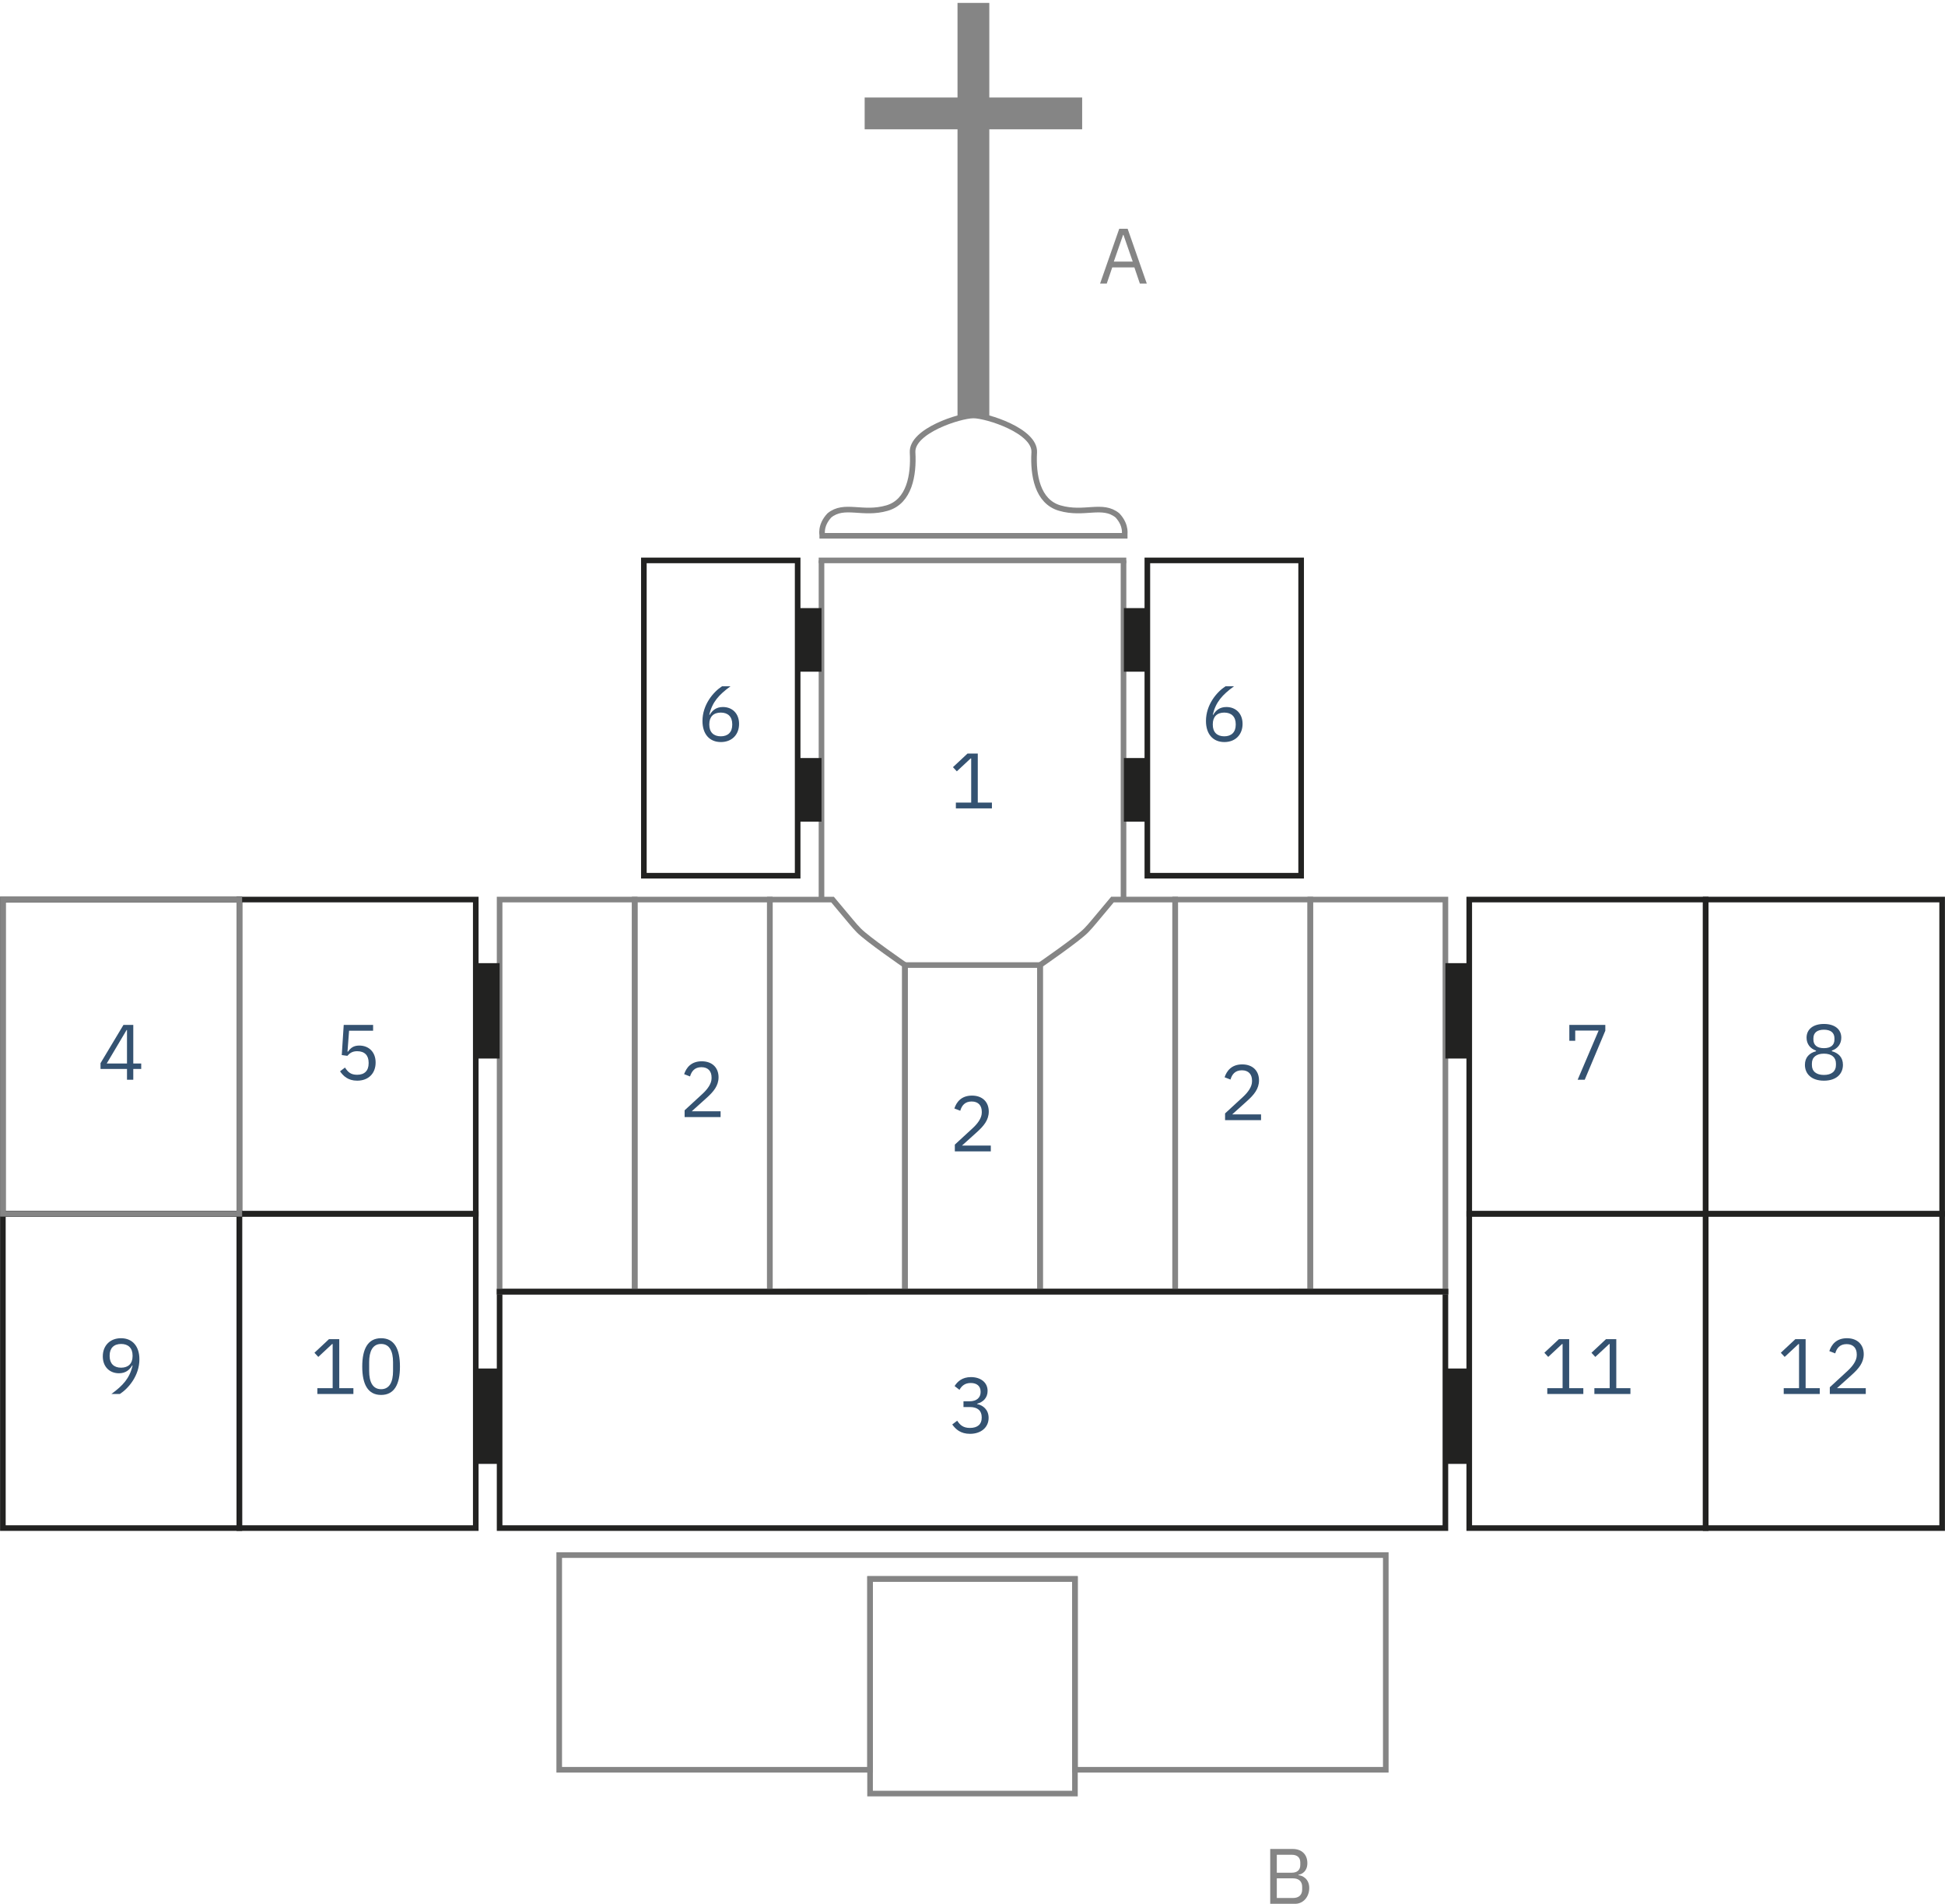 <?xml version="1.0" encoding="utf-8"?>
<!-- Generator: Adobe Illustrator 15.0.2, SVG Export Plug-In . SVG Version: 6.00 Build 0)  -->
<!DOCTYPE svg PUBLIC "-//W3C//DTD SVG 1.1//EN" "http://www.w3.org/Graphics/SVG/1.1/DTD/svg11.dtd">
<svg version="1.1" xmlns="http://www.w3.org/2000/svg" xmlns:xlink="http://www.w3.org/1999/xlink" x="0px" y="0px"
	 width="346.851px" height="339.463px" viewBox="0 0 346.851 339.463" enable-background="new 0 0 346.851 339.463"
	 xml:space="preserve">
<g id="Ebene_1">
	<rect x="89.095" y="230.302" fill="none" stroke="#222221" stroke-miterlimit="10" width="168.662" height="42.166"/>
	<g id="Flügel_1">
		<rect x="0.513" y="216.433" fill="none" stroke="#222221" stroke-miterlimit="10" width="42.166" height="56.035"/>
		<rect x="42.678" y="216.433" fill="none" stroke="#222221" stroke-miterlimit="10" width="42.165" height="56.035"/>
		<rect x="0.513" y="160.397" fill="none" stroke="#222221" stroke-miterlimit="10" width="42.166" height="56.035"/>
		<rect x="42.678" y="160.397" fill="none" stroke="#222221" stroke-miterlimit="10" width="42.165" height="56.035"/>
	</g>
	<g id="Flügel_1_1_">
		<rect x="262.01" y="216.433" fill="none" stroke="#222221" stroke-miterlimit="10" width="42.165" height="56.035"/>
		<rect x="304.175" y="216.433" fill="none" stroke="#222221" stroke-miterlimit="10" width="42.166" height="56.035"/>
		<rect x="262.01" y="160.397" fill="none" stroke="#222221" stroke-miterlimit="10" width="42.165" height="56.035"/>
		<rect x="304.175" y="160.397" fill="none" stroke="#222221" stroke-miterlimit="10" width="42.166" height="56.035"/>
	</g>
	<g id="Maßwerk">
		<rect x="89.095" y="160.399" fill="none" stroke="#858585" stroke-miterlimit="10" width="24.095" height="69.902"/>
		<rect x="113.189" y="160.399" fill="none" stroke="#858585" stroke-miterlimit="10" width="24.095" height="69.902"/>
		<path fill="none" stroke="#858585" stroke-miterlimit="10" d="M161.379,230.302h-24.095v-69.902h11.184
			c3.686,4.373,3.623,4.393,4.68,5.494c1.457,1.52,8.231,6.184,8.231,6.184V230.302z"/>
		<path fill="none" stroke="#858585" stroke-miterlimit="10" d="M185.474,230.302h24.094v-69.904h-11.184
			c-3.686,4.373-3.623,4.393-4.68,5.496c-1.457,1.52-8.23,6.182-8.23,6.182V230.302z"/>
		<rect x="161.378" y="172.077" fill="none" stroke="#858585" stroke-miterlimit="10" width="24.096" height="58.225"/>
		<rect x="209.568" y="160.397" fill="none" stroke="#858585" stroke-miterlimit="10" width="24.095" height="69.904"/>
		<rect x="233.663" y="160.399" fill="none" stroke="#858585" stroke-miterlimit="10" width="24.095" height="69.902"/>
	</g>
	<rect x="114.82" y="99.925" fill="none" stroke="#222221" stroke-miterlimit="10" width="27.425" height="56.221"/>
	<rect x="204.607" y="99.925" fill="none" stroke="#222221" stroke-miterlimit="10" width="27.425" height="56.221"/>
	<polygon fill="none" stroke="#858585" stroke-miterlimit="10" points="247.127,315.558 191.694,315.558 191.694,281.54 
		155.158,281.54 155.157,315.558 99.725,315.558 99.725,277.29 247.127,277.29 	"/>
	<line fill="none" stroke="#858585" stroke-miterlimit="10" x1="146.497" y1="160.397" x2="146.497" y2="99.925"/>
	<line fill="none" stroke="#858585" stroke-miterlimit="10" x1="145.998" y1="99.925" x2="200.85" y2="99.925"/>
	<line fill="none" stroke="#858585" stroke-miterlimit="10" x1="200.356" y1="99.925" x2="200.356" y2="160.397"/>
	<rect x="84.843" y="171.737" fill="#222221" width="4.252" height="17.008"/>
	<rect x="142.245" y="108.429" fill="#222221" width="4.252" height="11.338"/>
	<rect x="142.245" y="135.163" fill="#222221" width="4.252" height="11.34"/>
	<rect x="200.421" y="135.163" fill="#222221" width="4.252" height="11.34"/>
	<rect x="200.421" y="108.429" fill="#222221" width="4.252" height="11.338"/>
	<rect x="84.843" y="244.015" fill="#222221" width="4.252" height="17.008"/>
	<rect x="257.758" y="171.737" fill="#222221" width="4.252" height="17.008"/>
	<rect x="257.758" y="244.015" fill="#222221" width="4.252" height="17.008"/>
	<rect x="170.753" y="0.519" fill="#858585" width="5.67" height="73.701"/>
	<rect x="154.195" y="17.387" fill="#858585" width="38.785" height="5.67"/>
	<rect x="155.158" y="281.54" fill="none" stroke="#858585" stroke-miterlimit="10" width="36.536" height="38.268"/>
	<g id="Nummern">
		<g>
			<path fill="#345271" d="M318.091,248.56v-1.036h2.731v-7.873h-0.098l-2.466,2.298l-0.687-0.742l2.592-2.424h1.834v8.741h2.521
				v1.036H318.091z"/>
			<path fill="#345271" d="M332.724,248.56h-6.415v-1.205l3.193-2.941c0.91-0.84,1.611-1.82,1.611-2.759v-0.169
				c0-1.078-0.603-1.82-1.807-1.82c-1.205,0-1.766,0.729-2.031,1.652l-1.051-0.406c0.378-1.148,1.246-2.297,3.137-2.297
				c1.906,0,2.998,1.177,2.998,2.844c0,1.513-0.896,2.577-2.143,3.697l-2.634,2.368h5.141V248.56z"/>
		</g>
		<g>
			<path fill="#345271" d="M275.926,248.56v-1.035h2.73v-7.873h-0.098l-2.465,2.297l-0.688-0.742l2.592-2.424h1.835v8.742h2.521
				v1.035H275.926z"/>
			<path fill="#345271" d="M284.324,248.56v-1.035h2.732v-7.873h-0.098l-2.466,2.297l-0.687-0.742l2.592-2.424h1.834v8.742h2.521
				v1.035H284.324z"/>
		</g>
		<g>
			<path fill="#345271" d="M56.593,248.56v-1.036h2.731v-7.873h-0.098l-2.465,2.298l-0.687-0.742l2.591-2.424H60.5v8.741h2.521
				v1.036H56.593z"/>
			<path fill="#345271" d="M64.6,243.671c0-3.193,1.022-5.057,3.362-5.057s3.362,1.863,3.362,5.057s-1.022,5.057-3.362,5.057
				S64.6,246.864,64.6,243.671z M70.091,244.47v-1.598c0-1.891-0.603-3.235-2.129-3.235s-2.129,1.345-2.129,3.235v1.598
				c0,1.891,0.602,3.235,2.129,3.235S70.091,246.36,70.091,244.47z"/>
		</g>
		<g>
			<path fill="#345271" d="M21.373,248.56H19.86c2.087-1.525,3.25-2.801,3.782-5.07l-0.07-0.027c-0.462,0.797-1.163,1.4-2.353,1.4
				c-1.681,0-2.886-1.162-2.886-3.012c0-1.92,1.289-3.236,3.25-3.236c2.031,0,3.277,1.43,3.277,3.754
				C24.86,245.269,22.941,247.538,21.373,248.56z M23.642,241.808v-0.111c0-1.316-0.757-2.059-2.045-2.059s-2.045,0.742-2.045,2.059
				v0.111c0,1.318,0.756,2.061,2.045,2.061S23.642,243.126,23.642,241.808z"/>
		</g>
		<g>
			<path fill="#345271" d="M321.871,189.864c0-1.331,0.798-2.102,1.975-2.424v-0.112c-1.022-0.35-1.682-1.176-1.682-2.297
				c0-1.484,1.149-2.451,3.096-2.451c1.947,0,3.096,0.967,3.096,2.451c0,1.121-0.658,1.947-1.68,2.297v0.112
				c1.176,0.322,1.975,1.093,1.975,2.424c0,1.61-1.162,2.829-3.391,2.829C323.033,192.693,321.871,191.475,321.871,189.864z
				 M327.403,189.92v-0.294c0-1.106-0.784-1.751-2.144-1.751c-1.357,0-2.143,0.645-2.143,1.751v0.294
				c0,1.106,0.785,1.751,2.143,1.751C326.619,191.671,327.403,191.026,327.403,189.92z M327.137,185.354v-0.21
				c0-0.995-0.658-1.541-1.877-1.541s-1.877,0.546-1.877,1.541v0.21c0,0.994,0.658,1.541,1.877,1.541
				S327.137,186.348,327.137,185.354z"/>
		</g>
		<g>
			<path fill="#345271" d="M281.344,192.524l3.74-8.769h-4.174v1.82h-1.051v-2.829h6.416v1.036l-3.67,8.741H281.344z"/>
		</g>
		<g>
			<path fill="#345271" d="M66.537,183.783H62.25l-0.28,3.727h0.098c0.462-0.658,0.98-1.079,2.003-1.079
				c1.681,0,2.914,1.135,2.914,3.026c0,1.904-1.232,3.235-3.292,3.235c-1.625,0-2.465-0.826-3.054-1.667l0.882-0.672
				c0.504,0.771,0.995,1.288,2.171,1.288c1.331,0,2.045-0.742,2.045-2.03v-0.141c0-1.289-0.714-2.031-2.045-2.031
				c-0.896,0-1.345,0.379-1.751,0.826l-0.995-0.14l0.35-5.379h5.239V183.783z"/>
		</g>
		<g>
			<path fill="#345271" d="M22.647,192.525v-1.919h-4.721v-1.037l4.09-6.821h1.751v6.878h1.415v0.98h-1.415v1.919H22.647z
				 M19.033,189.626h3.614v-5.968h-0.07L19.033,189.626z"/>
		</g>
		<g>
			<path fill="#345271" d="M125.271,128.559c0-2.899,1.919-5.169,3.488-6.191h1.513c-2.087,1.527-3.25,2.802-3.782,5.071l0.07,0.027
				c0.462-0.798,1.163-1.4,2.354-1.4c1.681,0,2.885,1.162,2.885,3.012c0,1.919-1.289,3.235-3.25,3.235
				C126.518,132.313,125.271,130.884,125.271,128.559z M130.58,129.231v-0.112c0-1.317-0.757-2.06-2.045-2.06
				s-2.045,0.742-2.045,2.06v0.112c0,1.316,0.756,2.059,2.045,2.059S130.58,130.548,130.58,129.231z"/>
		</g>
		<g>
			<path fill="#345271" d="M215.059,128.559c0-2.899,1.918-5.169,3.487-6.191h1.513c-2.087,1.527-3.25,2.802-3.781,5.071
				l0.069,0.027c0.462-0.798,1.163-1.4,2.354-1.4c1.681,0,2.886,1.162,2.886,3.012c0,1.919-1.289,3.235-3.25,3.235
				C216.305,132.313,215.059,130.884,215.059,128.559z M220.367,129.231v-0.112c0-1.317-0.757-2.06-2.045-2.06
				c-1.289,0-2.045,0.742-2.045,2.06v0.112c0,1.316,0.756,2.059,2.045,2.059C219.61,131.29,220.367,130.548,220.367,129.231z"/>
		</g>
		<g>
			<path fill="#345271" d="M172.882,249.863c1.317,0,1.989-0.687,1.989-1.625v-0.098c0-1.023-0.714-1.541-1.751-1.541
				c-1.008,0-1.611,0.476-2.017,1.219l-0.869-0.673c0.491-0.784,1.345-1.597,2.914-1.597c1.652,0,2.97,0.883,2.97,2.465
				c0,1.261-0.841,2.018-1.877,2.283v0.057c1.05,0.21,2.059,0.994,2.059,2.465c0,1.682-1.331,2.844-3.32,2.844
				c-1.695,0-2.563-0.826-3.166-1.667l0.882-0.672c0.504,0.771,1.079,1.288,2.27,1.288c1.373,0,2.101-0.658,2.101-1.807v-0.112
				c0-1.148-0.729-1.807-2.101-1.807h-1.149v-1.022H172.882z"/>
		</g>
		<g>
			<path fill="#345271" d="M128.503,199.181h-6.415v-1.205l3.193-2.941c0.911-0.84,1.611-1.82,1.611-2.758v-0.17
				c0-1.078-0.602-1.82-1.807-1.82s-1.765,0.729-2.031,1.652l-1.051-0.406c0.378-1.148,1.247-2.297,3.138-2.297
				c1.905,0,2.998,1.178,2.998,2.844c0,1.514-0.896,2.578-2.144,3.697l-2.633,2.369h5.141V199.181z"/>
		</g>
		<g>
			<path fill="#345271" d="M176.691,205.298h-6.415v-1.205l3.193-2.941c0.911-0.84,1.611-1.82,1.611-2.759v-0.169
				c0-1.078-0.602-1.82-1.807-1.82s-1.765,0.729-2.031,1.652l-1.051-0.406c0.378-1.148,1.247-2.297,3.138-2.297
				c1.905,0,2.998,1.177,2.998,2.844c0,1.513-0.896,2.577-2.144,3.697l-2.633,2.368h5.14V205.298z"/>
		</g>
		<g>
			<path fill="#345271" d="M224.883,199.735h-6.416v-1.205l3.193-2.941c0.911-0.84,1.611-1.82,1.611-2.758v-0.17
				c0-1.078-0.602-1.82-1.807-1.82s-1.766,0.729-2.031,1.652l-1.051-0.406c0.379-1.148,1.247-2.297,3.138-2.297
				c1.905,0,2.998,1.178,2.998,2.844c0,1.514-0.896,2.578-2.144,3.697l-2.633,2.369h5.141V199.735z"/>
		</g>
		<g>
			<path fill="#345271" d="M170.46,144.144v-1.036h2.731v-7.873h-0.098l-2.465,2.298l-0.687-0.742l2.591-2.424h1.835v8.741h2.521
				v1.036H170.46z"/>
		</g>
	</g>
	<g>
		<path fill="#858585" d="M226.516,329.686h4.021c1.61,0,2.605,0.995,2.605,2.521c0,1.456-0.938,1.976-1.583,2.073v0.084
			c0.7,0.042,1.919,0.645,1.919,2.27c0,1.61-1.079,2.829-2.521,2.829h-4.44V329.686z M227.692,333.916h2.703
			c0.925,0,1.485-0.49,1.485-1.358v-0.477c0-0.869-0.561-1.359-1.485-1.359h-2.703V333.916z M227.692,338.427h2.899
			c1.009,0,1.625-0.533,1.625-1.514v-0.476c0-0.981-0.616-1.513-1.625-1.513h-2.899V338.427z"/>
	</g>
	<g>
		<path fill="#858585" d="M203.274,50.568l-0.98-2.886h-3.95l-0.98,2.886h-1.19l3.418-9.777h1.499l3.417,9.777H203.274z
			 M200.347,41.884h-0.069l-1.653,4.763H202L200.347,41.884z"/>
	</g>
	<path fill="none" stroke="#858585" stroke-width="1" stroke-miterlimit="10" d="M201.068,95.536h-54.936h0.526
		c0,0-0.498-1.754,1.238-3.631c2.674-2.188,5.91-0.039,10.293-1.311c4.002-1.162,4.783-5.936,4.553-9.916
		c-0.223-3.848,8.461-6.596,10.846-6.596c2.383,0,11.068,2.748,10.846,6.596c-0.232,3.98,0.55,8.756,4.552,9.916
		c4.383,1.271,7.62-0.875,10.294,1.311c1.736,1.877,1.236,3.631,1.236,3.631"/>
</g>
<g id="Ebene_2">
	<line fill="none" stroke="#222221" stroke-miterlimit="10" x1="88.605" y1="230.32" x2="258.262" y2="230.302"/>
</g>
<g id="Ebene_3">
	<g id="Flügel_1_2_">
		
			<rect x="0.513" y="160.398" fill="none" stroke="#858585" stroke-width="1" stroke-miterlimit="10" width="42.166" height="56.035"/>
	</g>
</g>
</svg>
